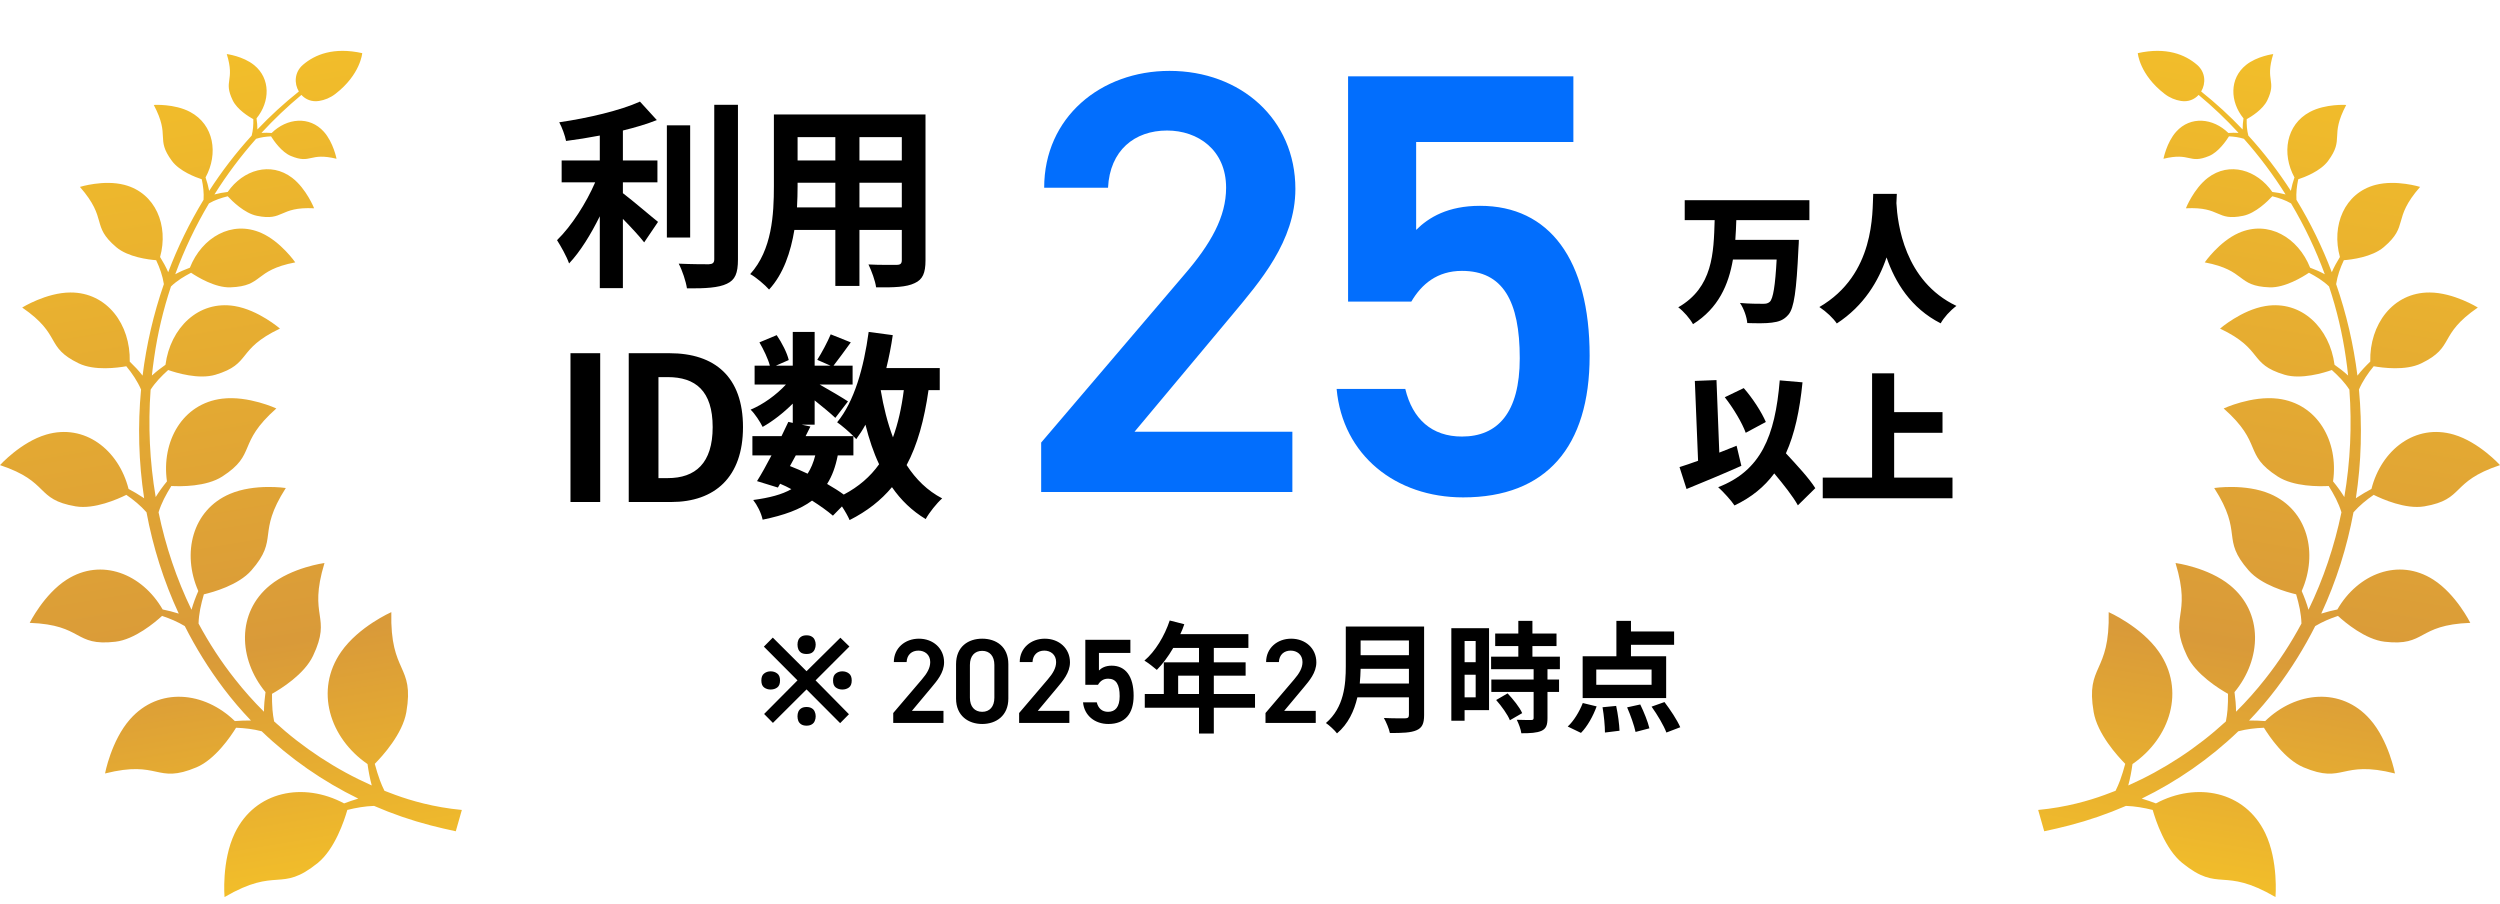 <svg width="249" height="90" viewBox="0 0 249 90" fill="none" xmlns="http://www.w3.org/2000/svg">
<path d="M246.042 62.036C240.649 62.239 241.695 64.404 237.5 63.915C235.587 63.692 233.573 61.997 232.86 61.345C232.072 61.607 231.305 61.931 230.595 62.358C229.509 64.509 228.225 66.586 226.737 68.562C225.888 69.685 224.976 70.753 224.008 71.763C224.544 71.757 225.079 71.776 225.611 71.819C228.662 68.852 233.19 68.403 236.044 71.632C237.922 73.756 238.539 77.037 238.539 77.037C233.064 75.662 233.507 78.143 229.429 76.424C227.57 75.64 226.022 73.347 225.489 72.483C224.625 72.516 223.767 72.616 222.937 72.835C220.099 75.563 216.836 77.823 213.317 79.542C213.795 79.683 214.265 79.842 214.729 80.019C218.757 77.86 223.59 78.765 225.616 82.98C226.949 85.755 226.638 89.347 226.638 89.347C221.352 86.264 221.093 88.973 217.357 85.955C215.653 84.578 214.71 81.729 214.408 80.67C213.531 80.451 212.641 80.297 211.745 80.267C209.919 81.06 208.032 81.711 206.108 82.209C205.32 82.408 204.376 82.638 203.605 82.795L203.001 80.671C205.814 80.404 208.072 79.74 209.614 79.177C209.982 79.045 210.347 78.906 210.711 78.761C210.88 78.421 211.031 78.07 211.164 77.713C211.359 77.178 211.527 76.632 211.673 76.079C210.903 75.3 208.902 73.101 208.528 70.918C207.707 66.126 210.164 67.184 210.025 60.968C210.025 60.968 213.267 62.4 215.022 64.918C217.687 68.743 216.167 73.51 212.395 76.1C212.297 76.826 212.16 77.544 211.974 78.231C215.524 76.656 218.821 74.496 221.698 71.854C221.777 71.472 221.829 71.081 221.862 70.691C221.903 70.165 221.917 69.635 221.909 69.104C221.03 68.611 218.7 67.171 217.824 65.324C215.901 61.27 218.352 61.574 216.682 56.075C216.682 56.075 219.926 56.509 222.114 58.296C225.44 61.011 225.272 65.65 222.557 68.936C222.648 69.589 222.704 70.244 222.712 70.886C223.737 69.867 224.703 68.785 225.599 67.643C226.974 65.908 228.182 64.052 229.225 62.106C229.212 61.626 229.151 61.142 229.062 60.669C228.964 60.172 228.841 59.681 228.696 59.195C227.76 58.977 225.246 58.276 223.965 56.812C221.152 53.596 223.486 53.218 220.535 48.606C220.535 48.606 223.632 48.135 226.106 49.193C229.864 50.8 230.904 55.114 229.25 58.867C229.518 59.48 229.75 60.105 229.926 60.731C231.418 57.66 232.512 54.389 233.208 51.025C233.069 50.569 232.882 50.122 232.669 49.692C232.447 49.252 232.201 48.824 231.938 48.406C231 48.457 228.451 48.487 226.861 47.46C223.369 45.206 225.466 44.212 221.477 40.682C221.477 40.682 224.266 39.39 226.872 39.707C230.83 40.189 232.942 43.962 232.372 47.945C232.783 48.446 233.164 48.968 233.494 49.507C234.094 45.981 234.263 42.375 233.999 38.81C233.769 38.452 233.5 38.115 233.213 37.799C232.909 37.469 232.586 37.154 232.251 36.853C231.436 37.138 229.195 37.82 227.539 37.323C223.903 36.233 225.508 34.816 221.118 32.727C221.118 32.727 223.261 30.871 225.637 30.481C229.247 29.888 232.04 32.674 232.52 36.333C232.997 36.663 233.453 37.02 233.873 37.404C233.81 36.811 233.736 36.221 233.649 35.632C233.305 33.215 232.739 30.839 231.973 28.533C231.676 28.244 231.341 27.988 230.994 27.759C230.663 27.545 230.321 27.348 229.971 27.166C229.337 27.591 227.571 28.673 226.053 28.619C222.718 28.5 223.784 26.934 219.593 26.132C219.593 26.132 221.023 24.071 222.967 23.207C225.919 21.897 228.896 23.649 230.089 26.663C230.594 26.848 231.086 27.062 231.549 27.315C230.649 24.863 229.521 22.498 228.189 20.259C227.618 19.926 226.968 19.71 226.32 19.549C225.886 20.018 224.659 21.241 223.418 21.494C220.693 22.052 221.262 20.573 217.715 20.745C217.715 20.745 218.487 18.794 219.9 17.713C222.046 16.073 224.79 16.91 226.323 19.119C226.772 19.171 227.216 19.251 227.645 19.367C226.414 17.409 225.025 15.553 223.494 13.826C223.021 13.67 222.509 13.606 222.006 13.58C221.737 14.011 220.959 15.148 220.03 15.534C217.99 16.381 218.218 15.144 215.482 15.814C215.482 15.814 215.799 14.179 216.742 13.124C218.174 11.522 220.431 11.757 221.945 13.245C222.285 13.219 222.625 13.214 222.96 13.236C221.718 11.887 220.389 10.622 218.98 9.454C218.566 9.906 217.95 10.173 217.221 10.055C216.673 9.966 216.116 9.753 215.594 9.35C213.086 7.418 212.923 5.293 212.923 5.293C215.767 4.665 217.634 5.43 218.826 6.454C219.683 7.191 219.716 8.311 219.235 9.112C220.71 10.286 222.087 11.551 223.365 12.895C223.364 12.524 223.399 12.155 223.451 11.788C222.103 10.14 222.031 7.823 223.698 6.477C224.796 5.591 226.416 5.384 226.416 5.384C225.567 8.123 226.792 7.978 225.821 9.995C225.378 10.915 224.211 11.627 223.771 11.87C223.757 12.423 223.795 12.976 223.933 13.503C225.505 15.226 226.918 17.07 228.168 19.01C228.253 18.556 228.379 18.113 228.528 17.674C227.237 15.307 227.685 12.416 230.063 11.15C231.628 10.316 233.684 10.451 233.684 10.451C231.999 13.642 233.55 13.758 231.879 16.025C231.118 17.058 229.506 17.659 228.905 17.855C228.761 18.531 228.68 19.22 228.726 19.901C230.123 22.193 231.3 24.61 232.248 27.112C232.475 26.585 232.754 26.085 233.056 25.599C232.191 22.468 233.497 19.217 236.619 18.41C238.674 17.878 241.04 18.616 241.04 18.616C238.206 21.868 239.986 22.441 237.42 24.618C236.25 25.611 234.203 25.858 233.448 25.916C233.09 26.675 232.805 27.468 232.679 28.298C233.702 31.25 234.412 34.309 234.8 37.412C235.188 36.912 235.623 36.454 236.079 36.016C235.991 32.322 238.325 29.122 241.984 29.132C244.391 29.139 246.791 30.631 246.791 30.631C242.774 33.394 244.575 34.537 241.151 36.194C239.589 36.95 237.267 36.631 236.422 36.478C235.837 37.188 235.318 37.951 234.952 38.796C235.289 42.396 235.192 46.04 234.644 49.63C234.69 49.598 234.736 49.566 234.783 49.534C235.241 49.23 235.713 48.952 236.196 48.698C237.185 44.799 240.57 42.158 244.401 43.286C246.923 44.028 249.001 46.325 249.001 46.325C243.982 47.995 245.535 49.743 241.46 50.434C239.602 50.748 237.262 49.707 236.419 49.288C235.686 49.792 234.998 50.358 234.408 51.024C233.766 54.48 232.7 57.873 231.197 61.115C231.726 60.949 232.262 60.812 232.802 60.702C234.846 57.153 238.898 55.525 242.355 57.731C244.63 59.183 246.042 62.036 246.042 62.036Z" fill="url(#paint0_linear_661_10459)"/>
<path d="M2.959 62.036C8.352 62.239 7.306 64.404 11.501 63.915C13.414 63.692 15.428 61.997 16.141 61.345C16.929 61.607 17.696 61.931 18.405 62.358C19.492 64.509 20.776 66.586 22.265 68.562C23.113 69.685 24.025 70.753 24.993 71.763C24.457 71.757 23.922 71.776 23.39 71.819C20.339 68.852 15.811 68.403 12.957 71.632C11.079 73.756 10.462 77.037 10.462 77.037C15.937 75.662 15.494 78.143 19.572 76.424C21.431 75.64 22.979 73.347 23.512 72.483C24.376 72.516 25.234 72.616 26.064 72.835C28.902 75.563 32.165 77.823 35.684 79.542C35.206 79.683 34.736 79.842 34.272 80.019C30.244 77.86 25.411 78.765 23.385 82.98C22.052 85.755 22.363 89.347 22.363 89.347C27.649 86.264 27.908 88.973 31.644 85.955C33.348 84.578 34.291 81.729 34.593 80.67C35.469 80.451 36.36 80.297 37.256 80.267C39.082 81.06 40.969 81.711 42.893 82.209C43.681 82.408 44.625 82.638 45.396 82.795L46 80.671C43.187 80.404 40.929 79.74 39.387 79.177C39.019 79.045 38.654 78.906 38.29 78.761C38.121 78.421 37.97 78.07 37.837 77.713C37.642 77.178 37.474 76.632 37.328 76.079C38.098 75.3 40.099 73.101 40.473 70.918C41.294 66.126 38.837 67.184 38.976 60.968C38.976 60.968 35.734 62.4 33.979 64.918C31.314 68.743 32.834 73.51 36.606 76.1C36.704 76.826 36.841 77.544 37.027 78.231C33.477 76.656 30.18 74.496 27.303 71.854C27.224 71.472 27.172 71.081 27.139 70.691C27.098 70.165 27.084 69.635 27.092 69.104C27.971 68.611 30.301 67.171 31.177 65.324C33.1 61.27 30.649 61.574 32.319 56.075C32.319 56.075 29.075 56.509 26.887 58.296C23.561 61.011 23.729 65.65 26.444 68.936C26.353 69.589 26.297 70.244 26.289 70.886C25.264 69.867 24.298 68.785 23.402 67.643C22.027 65.908 20.819 64.052 19.776 62.106C19.788 61.626 19.85 61.142 19.939 60.669C20.037 60.172 20.16 59.681 20.305 59.195C21.241 58.977 23.755 58.276 25.036 56.812C27.849 53.596 25.515 53.218 28.466 48.606C28.466 48.606 25.369 48.135 22.895 49.193C19.137 50.8 18.097 55.114 19.751 58.867C19.483 59.48 19.251 60.105 19.075 60.731C17.583 57.66 16.489 54.389 15.793 51.025C15.931 50.569 16.119 50.122 16.332 49.692C16.554 49.252 16.8 48.824 17.063 48.406C18.001 48.457 20.55 48.487 22.14 47.46C25.632 45.206 23.535 44.212 27.524 40.682C27.524 40.682 24.735 39.39 22.129 39.707C18.171 40.189 16.059 43.962 16.629 47.945C16.218 48.446 15.837 48.968 15.507 49.507C14.907 45.981 14.738 42.375 15.002 38.81C15.232 38.452 15.502 38.115 15.788 37.799C16.092 37.469 16.415 37.154 16.75 36.853C17.564 37.138 19.806 37.82 21.462 37.323C25.098 36.233 23.493 34.816 27.883 32.727C27.883 32.727 25.74 30.871 23.364 30.481C19.754 29.888 16.961 32.674 16.481 36.333C16.004 36.663 15.548 37.02 15.128 37.404C15.191 36.811 15.265 36.221 15.352 35.632C15.696 33.215 16.262 30.839 17.028 28.533C17.325 28.244 17.66 27.988 18.007 27.759C18.338 27.545 18.68 27.348 19.03 27.166C19.664 27.591 21.43 28.673 22.948 28.619C26.283 28.5 25.217 26.934 29.408 26.132C29.408 26.132 27.978 24.071 26.034 23.207C23.082 21.897 20.105 23.649 18.912 26.663C18.407 26.848 17.915 27.062 17.453 27.315C18.352 24.863 19.48 22.498 20.812 20.259C21.383 19.926 22.033 19.71 22.681 19.549C23.115 20.018 24.342 21.241 25.583 21.494C28.308 22.052 27.739 20.573 31.286 20.745C31.286 20.745 30.514 18.794 29.101 17.713C26.955 16.073 24.211 16.91 22.678 19.119C22.229 19.171 21.785 19.251 21.357 19.367C22.587 17.409 23.976 15.553 25.506 13.826C25.98 13.67 26.492 13.606 26.995 13.58C27.264 14.011 28.042 15.148 28.971 15.534C31.011 16.381 30.783 15.144 33.519 15.814C33.519 15.814 33.202 14.179 32.259 13.124C30.827 11.522 28.57 11.757 27.056 13.245C26.716 13.219 26.376 13.214 26.041 13.236C27.283 11.887 28.612 10.622 30.021 9.454C30.435 9.906 31.051 10.173 31.78 10.055C32.328 9.966 32.885 9.753 33.407 9.35C35.915 7.418 36.078 5.293 36.078 5.293C33.234 4.665 31.367 5.43 30.175 6.454C29.318 7.191 29.285 8.311 29.766 9.112C28.291 10.286 26.913 11.551 25.636 12.895C25.637 12.524 25.602 12.155 25.55 11.788C26.898 10.14 26.97 7.823 25.302 6.477C24.205 5.591 22.585 5.384 22.585 5.384C23.434 8.123 22.209 7.978 23.18 9.995C23.623 10.915 24.79 11.627 25.23 11.87C25.244 12.423 25.206 12.976 25.068 13.503C23.496 15.226 22.083 17.07 20.833 19.01C20.748 18.556 20.622 18.113 20.473 17.674C21.764 15.307 21.316 12.416 18.938 11.15C17.373 10.316 15.316 10.451 15.316 10.451C17.002 13.642 15.451 13.758 17.122 16.025C17.883 17.058 19.494 17.659 20.096 17.855C20.24 18.531 20.321 19.22 20.275 19.901C18.878 22.193 17.701 24.61 16.753 27.112C16.526 26.585 16.247 26.085 15.945 25.599C16.81 22.468 15.504 19.217 12.382 18.41C10.327 17.878 7.961 18.616 7.961 18.616C10.795 21.868 9.015 22.441 11.581 24.618C12.751 25.611 14.799 25.858 15.553 25.916C15.911 26.675 16.196 27.468 16.322 28.298C15.299 31.25 14.589 34.309 14.201 37.412C13.813 36.912 13.378 36.454 12.922 36.016C13.01 32.322 10.676 29.122 7.017 29.132C4.61 29.139 2.21 30.631 2.21 30.631C6.227 33.394 4.426 34.537 7.85 36.194C9.412 36.95 11.733 36.631 12.579 36.478C13.164 37.188 13.682 37.951 14.049 38.796C13.712 42.396 13.809 46.04 14.357 49.63C14.311 49.598 14.265 49.566 14.218 49.534C13.76 49.23 13.288 48.952 12.805 48.698C11.816 44.799 8.431 42.158 4.6 43.286C2.078 44.028 0 46.325 0 46.325C5.019 47.995 3.466 49.743 7.541 50.434C9.399 50.748 11.739 49.707 12.582 49.288C13.315 49.792 14.004 50.358 14.592 51.024C15.235 54.48 16.301 57.873 17.804 61.115C17.275 60.949 16.739 60.812 16.199 60.702C14.155 57.153 10.103 55.525 6.646 57.731C4.371 59.183 2.959 62.036 2.959 62.036Z" fill="url(#paint1_linear_661_10459)"/>
<path d="M128.72 43V49H103.7V44.08L117.92 27.4C120.62 24.28 122.12 21.58 122.12 18.7C122.12 14.92 119.3 13 116.24 13C113 13 110.54 14.98 110.36 18.7H104C104 11.68 109.64 7.06 116.48 7.06C123.56 7.06 129.02 11.86 129.02 18.82C129.02 24.04 125.42 28.12 122.78 31.3L113 43H128.72ZM145.608 26.98C143.148 26.98 141.588 28.3 140.568 30.04H134.268V7.6H156.708V14.14H141.048V22.9C142.308 21.64 144.228 20.5 147.408 20.5C154.308 20.5 158.328 25.84 158.328 35.44C158.328 44.5 154.008 49.54 145.728 49.54C139.008 49.54 133.728 45.34 133.128 38.74H139.968C140.688 41.74 142.608 43.48 145.608 43.48C149.148 43.48 151.368 41.14 151.368 35.68C151.368 29.98 149.688 26.98 145.608 26.98Z" fill="#026EFD"/>
<path d="M180.216 21.928H172.936C172.922 22.586 172.88 23.23 172.838 23.888H179.166C179.166 23.888 179.152 24.504 179.124 24.756C178.928 28.97 178.69 30.678 178.13 31.336C177.668 31.882 177.164 32.05 176.478 32.134C175.89 32.218 174.938 32.204 174.028 32.176C173.986 31.602 173.692 30.734 173.3 30.174C174.238 30.258 175.162 30.258 175.596 30.258C175.89 30.258 176.072 30.23 176.268 30.062C176.604 29.754 176.814 28.452 176.954 25.848H172.6C172.166 28.368 171.158 30.692 168.624 32.288C168.316 31.728 167.7 31.014 167.154 30.608C170.612 28.62 170.682 25.204 170.78 21.928H167.798V19.94H180.216V21.928ZM186.572 19.31H188.924C188.91 19.576 188.896 19.884 188.882 20.234C188.994 22.25 189.666 28.004 194.86 30.468C194.202 30.958 193.6 31.644 193.292 32.204C190.31 30.692 188.742 28.088 187.902 25.638C187.104 27.99 185.648 30.454 182.946 32.218C182.582 31.686 181.924 31.056 181.21 30.58C186.782 27.346 186.474 21.144 186.572 19.31ZM175.876 42.028L173.874 43.106C173.524 42.126 172.628 40.628 171.788 39.564L173.678 38.654C174.574 39.676 175.456 41.048 175.876 42.028ZM172.964 44.394L173.44 46.396C171.62 47.208 169.59 48.048 167.98 48.706L167.28 46.522C167.812 46.354 168.442 46.144 169.128 45.892L168.806 37.94L170.962 37.856L171.242 45.08C171.816 44.856 172.404 44.618 172.964 44.394ZM180.804 48.622L179.068 50.33C178.592 49.462 177.654 48.272 176.716 47.152C175.722 48.496 174.434 49.546 172.754 50.344C172.474 49.896 171.62 48.958 171.13 48.524C175.372 46.886 176.8 43.484 177.262 37.884L179.53 38.08C179.25 40.894 178.746 43.232 177.878 45.15C178.97 46.326 180.202 47.656 180.804 48.622ZM188.658 47.572H194.468V49.63H181.546V47.572H186.46V37.184H188.658V41.048H193.474V43.106H188.658V47.572Z" fill="black"/>
<path d="M62.04 18.16V19.24C63.02 19.98 65 21.68 65.54 22.1L64.16 24.14C63.68 23.52 62.84 22.62 62.04 21.8V28.7H59.74V21.54C58.84 23.36 57.78 25.08 56.68 26.24C56.44 25.54 55.86 24.52 55.48 23.92C56.92 22.52 58.38 20.24 59.28 18.16H55.94V15.98H59.74V13.5C58.6 13.72 57.46 13.9 56.38 14.04C56.28 13.52 55.98 12.68 55.7 12.18C58.58 11.76 61.8 11 63.74 10.12L65.42 11.96C64.42 12.36 63.26 12.7 62.04 13V15.98H65.48V18.16H62.04ZM68.74 12.48V23.66H66.42V12.48H68.74ZM71.14 10.44H73.5V25.84C73.5 27.22 73.22 27.88 72.4 28.26C71.58 28.66 70.24 28.74 68.42 28.72C68.32 28.04 67.96 26.94 67.6 26.26C68.9 26.32 70.18 26.32 70.6 26.32C70.98 26.3 71.14 26.18 71.14 25.82V10.44ZM85.6 20.66H89.82V18.2H85.6V20.66ZM79.38 20.66H83.2V18.2H79.44V18.56C79.44 19.2 79.42 19.92 79.38 20.66ZM83.2 13.66H79.44V15.98H83.2V13.66ZM89.82 15.98V13.66H85.6V15.98H89.82ZM92.18 11.4V25.92C92.18 27.2 91.9 27.84 91.1 28.2C90.28 28.6 89.06 28.64 87.26 28.62C87.18 27.98 86.8 26.96 86.5 26.34C87.62 26.4 88.94 26.38 89.3 26.38C89.68 26.38 89.82 26.26 89.82 25.9V22.9H85.6V28.48H83.2V22.9H79.12C78.76 25.08 78.04 27.28 76.6 28.84C76.22 28.4 75.26 27.58 74.72 27.3C76.9 24.9 77.08 21.34 77.08 18.54V11.4H92.18ZM56.82 50V35.18H59.78V50H56.82ZM62.622 50V35.18H66.682C71.202 35.18 74.002 37.54 74.002 42.54C74.002 47.52 71.202 50 66.842 50H62.622ZM65.582 47.62H66.502C69.262 47.62 70.982 46.14 70.982 42.54C70.982 38.92 69.262 37.56 66.502 37.56H65.582V47.62ZM84.999 45.36H83.439C83.219 46.48 82.879 47.42 82.379 48.2C82.999 48.56 83.579 48.92 84.039 49.26C85.519 48.48 86.679 47.48 87.559 46.24C86.999 45.06 86.559 43.74 86.199 42.3C85.919 42.82 85.599 43.3 85.279 43.74C85.199 43.66 85.119 43.56 84.999 43.44V45.36ZM79.259 45.36L78.679 46.42C79.279 46.66 79.859 46.9 80.439 47.18C80.759 46.68 81.019 46.08 81.199 45.36H79.259ZM90.019 38.86H87.719C87.999 40.54 88.399 42.12 88.939 43.56C89.439 42.2 89.799 40.62 90.019 38.86ZM93.599 38.86H92.479C92.059 41.82 91.379 44.3 90.299 46.32C91.219 47.74 92.379 48.88 93.839 49.64C93.299 50.12 92.559 51.04 92.199 51.7C90.839 50.88 89.739 49.82 88.839 48.52C87.739 49.84 86.359 50.92 84.619 51.8C84.479 51.46 84.179 50.92 83.859 50.44L82.959 51.36C82.419 50.9 81.699 50.38 80.879 49.86C79.699 50.74 78.099 51.32 75.959 51.76C75.819 51.08 75.399 50.28 75.019 49.8C76.639 49.58 77.879 49.26 78.819 48.72C78.459 48.52 78.079 48.34 77.699 48.18L77.479 48.56L75.399 47.92C75.839 47.22 76.339 46.32 76.839 45.36H74.939V43.44H77.839C78.079 42.94 78.319 42.46 78.519 42.02L78.959 42.12V40.2C78.039 41.12 76.959 41.96 75.959 42.52C75.699 42 75.199 41.22 74.759 40.8C75.979 40.3 77.319 39.34 78.279 38.3H75.159V36.42H76.679C76.499 35.74 76.059 34.82 75.639 34.1L77.359 33.38C77.879 34.14 78.399 35.16 78.559 35.86L77.279 36.42H78.959V33.06H81.139V36.42H82.719L81.399 35.84C81.859 35.12 82.419 34.06 82.739 33.3L84.739 34.1C84.119 34.96 83.499 35.8 83.019 36.42H84.919V38.3H81.639C82.599 38.84 84.019 39.68 84.459 39.98L83.199 41.62C82.759 41.2 81.919 40.5 81.139 39.88V42.3H79.859L80.719 42.48L80.239 43.44H84.999C84.539 42.98 83.819 42.36 83.379 42.06C85.079 40.02 86.039 36.62 86.519 33.06L88.919 33.38C88.759 34.5 88.539 35.6 88.279 36.66H93.599V38.86Z" fill="black"/>
<path d="M76.983 72.001L76.106 71.113L79.43 67.765L76.082 64.405L76.971 63.505L80.331 66.853L83.703 63.517L84.603 64.393L81.231 67.765L84.555 71.137L83.678 72.025L80.331 68.665L76.983 72.001ZM76.754 68.677C76.507 68.677 76.29 68.609 76.106 68.473C75.922 68.337 75.831 68.105 75.831 67.777C75.831 67.449 75.922 67.217 76.106 67.081C76.29 66.937 76.507 66.865 76.754 66.865C77.01 66.865 77.231 66.937 77.415 67.081C77.599 67.217 77.691 67.449 77.691 67.777C77.691 68.105 77.599 68.337 77.415 68.473C77.231 68.609 77.01 68.677 76.754 68.677ZM80.331 72.277C80.115 72.277 79.939 72.233 79.802 72.145C79.674 72.065 79.579 71.953 79.514 71.809C79.459 71.665 79.43 71.509 79.43 71.341C79.43 71.173 79.459 71.021 79.514 70.885C79.579 70.741 79.674 70.629 79.802 70.549C79.939 70.461 80.115 70.417 80.331 70.417C80.546 70.417 80.722 70.461 80.859 70.549C80.995 70.629 81.091 70.741 81.147 70.885C81.21 71.021 81.243 71.173 81.243 71.341C81.243 71.509 81.21 71.665 81.147 71.809C81.091 71.953 80.995 72.065 80.859 72.145C80.722 72.233 80.546 72.277 80.331 72.277ZM80.331 65.137C80.115 65.137 79.939 65.097 79.802 65.017C79.674 64.929 79.579 64.813 79.514 64.669C79.459 64.525 79.43 64.369 79.43 64.201C79.43 64.033 79.459 63.881 79.514 63.745C79.579 63.601 79.674 63.489 79.802 63.409C79.939 63.321 80.115 63.277 80.331 63.277C80.546 63.277 80.722 63.321 80.859 63.409C80.995 63.489 81.091 63.601 81.147 63.745C81.21 63.881 81.243 64.033 81.243 64.201C81.243 64.369 81.21 64.525 81.147 64.669C81.091 64.813 80.995 64.929 80.859 65.017C80.722 65.097 80.546 65.137 80.331 65.137ZM83.894 68.677C83.647 68.677 83.43 68.609 83.246 68.473C83.062 68.337 82.971 68.105 82.971 67.777C82.971 67.449 83.062 67.217 83.246 67.081C83.43 66.937 83.647 66.865 83.894 66.865C84.15 66.865 84.371 66.937 84.555 67.081C84.739 67.217 84.831 67.449 84.831 67.777C84.831 68.105 84.739 68.337 84.555 68.473C84.371 68.609 84.15 68.677 83.894 68.677ZM93.97 70.801V72.001H88.966V71.017L91.81 67.681C92.35 67.057 92.65 66.517 92.65 65.941C92.65 65.185 92.086 64.801 91.474 64.801C90.826 64.801 90.334 65.197 90.298 65.941H89.026C89.026 64.537 90.154 63.613 91.522 63.613C92.938 63.613 94.03 64.573 94.03 65.965C94.03 67.009 93.31 67.825 92.782 68.461L90.826 70.801H93.97ZM100.431 69.577C100.431 71.293 99.207 72.109 97.827 72.109C96.447 72.109 95.223 71.293 95.223 69.577V66.157C95.223 64.393 96.447 63.613 97.827 63.613C99.207 63.613 100.431 64.393 100.431 66.145V69.577ZM99.039 66.229C99.039 65.341 98.571 64.825 97.827 64.825C97.071 64.825 96.603 65.341 96.603 66.229V69.493C96.603 70.381 97.071 70.897 97.827 70.897C98.571 70.897 99.039 70.381 99.039 69.493V66.229ZM106.509 70.801V72.001H101.505V71.017L104.349 67.681C104.889 67.057 105.189 66.517 105.189 65.941C105.189 65.185 104.625 64.801 104.013 64.801C103.365 64.801 102.873 65.197 102.837 65.941H101.565C101.565 64.537 102.693 63.613 104.061 63.613C105.477 63.613 106.569 64.573 106.569 65.965C106.569 67.009 105.849 67.825 105.321 68.461L103.365 70.801H106.509ZM110.366 67.597C109.874 67.597 109.562 67.861 109.358 68.209H108.098V63.721H112.586V65.029H109.454V66.781C109.706 66.529 110.09 66.301 110.726 66.301C112.106 66.301 112.91 67.369 112.91 69.289C112.91 71.101 112.046 72.109 110.39 72.109C109.046 72.109 107.99 71.269 107.87 69.949H109.238C109.382 70.549 109.766 70.897 110.366 70.897C111.074 70.897 111.518 70.429 111.518 69.337C111.518 68.197 111.182 67.597 110.366 67.597ZM117.344 69.121H119.42V67.297H117.344V69.121ZM125 69.121V70.489H120.896V73.057H119.42V70.489H114.02V69.121H115.916V65.965H119.42V64.537H116.852C116.36 65.389 115.784 66.157 115.22 66.721C114.944 66.481 114.332 66.001 113.984 65.797C115.064 64.885 115.988 63.349 116.504 61.801L117.956 62.173C117.848 62.509 117.716 62.833 117.56 63.157H124.34V64.537H120.896V65.965H124.064V67.297H120.896V69.121H125ZM131.048 70.801V72.001H126.044V71.017L128.888 67.681C129.428 67.057 129.728 66.517 129.728 65.941C129.728 65.185 129.164 64.801 128.552 64.801C127.904 64.801 127.412 65.197 127.376 65.941H126.104C126.104 64.537 127.232 63.613 128.6 63.613C130.016 63.613 131.108 64.573 131.108 65.965C131.108 67.009 130.388 67.825 129.86 68.461L127.904 70.801H131.048ZM135.433 68.077H140.329V66.613H135.517C135.505 67.069 135.481 67.573 135.433 68.077ZM140.329 63.793H135.517V65.257H140.329V63.793ZM141.841 62.401V71.221C141.841 72.085 141.637 72.493 141.085 72.733C140.509 72.985 139.669 73.009 138.433 73.009C138.349 72.589 138.061 71.905 137.833 71.509C138.673 71.557 139.681 71.545 139.945 71.545C140.233 71.545 140.329 71.449 140.329 71.197V69.457H135.193C134.881 70.801 134.281 72.109 133.165 73.045C132.949 72.745 132.373 72.217 132.061 72.013C133.873 70.465 134.041 68.173 134.041 66.349V62.401H141.841ZM146.977 63.841H145.873V65.953H146.977V63.841ZM145.873 69.457H146.977V67.201H145.873V69.457ZM148.309 62.569V70.729H145.873V71.785H144.553V62.569H148.309ZM149.017 69.721L150.157 69.061C150.709 69.649 151.357 70.441 151.609 71.029L150.385 71.737C150.169 71.185 149.557 70.333 149.017 69.721ZM155.365 66.649H154.129V67.681H155.281V68.917H154.129V71.533C154.129 72.217 153.997 72.577 153.529 72.793C153.061 72.997 152.413 73.033 151.525 73.033C151.477 72.637 151.261 72.073 151.069 71.689C151.645 71.713 152.317 71.713 152.497 71.713C152.689 71.713 152.749 71.665 152.749 71.497V68.917H148.537V67.681H152.749V66.649H148.513V65.401H151.225V64.345H148.921V63.097H151.225V61.837H152.629V63.097H155.029V64.345H152.629V65.401H155.365V66.649ZM164.497 68.209V66.685H158.989V68.209H164.497ZM165.949 65.365V69.529H157.633V65.365H160.993V61.837H162.445V62.893H166.741V64.225H162.445V65.365H165.949ZM157.465 72.997L156.145 72.361C156.733 71.833 157.309 70.885 157.645 70.021L159.025 70.357C158.677 71.317 158.101 72.361 157.465 72.997ZM159.613 70.441L160.969 70.309C161.149 71.125 161.281 72.157 161.305 72.781L159.853 72.961C159.853 72.337 159.757 71.269 159.613 70.441ZM162.061 70.453L163.369 70.165C163.741 70.921 164.137 71.917 164.281 72.541L162.901 72.901C162.769 72.277 162.409 71.245 162.061 70.453ZM164.497 70.381L165.781 69.925C166.357 70.681 167.053 71.725 167.353 72.433L165.973 72.961C165.721 72.277 165.073 71.185 164.497 70.381Z" fill="black"/>
<defs>
<linearGradient id="paint0_linear_661_10459" x1="234.045" y1="6.664" x2="220.339" y2="88.29" gradientUnits="userSpaceOnUse">
<stop stop-color="#F2BE2A"/>
<stop offset="0.71" stop-color="#D99A39"/>
<stop offset="1" stop-color="#F2BE2A"/>
</linearGradient>
<linearGradient id="paint1_linear_661_10459" x1="14.956" y1="6.664" x2="28.662" y2="88.29" gradientUnits="userSpaceOnUse">
<stop stop-color="#F2BE2A"/>
<stop offset="0.71" stop-color="#D99A39"/>
<stop offset="1" stop-color="#F2BE2A"/>
</linearGradient>
</defs>
</svg>
